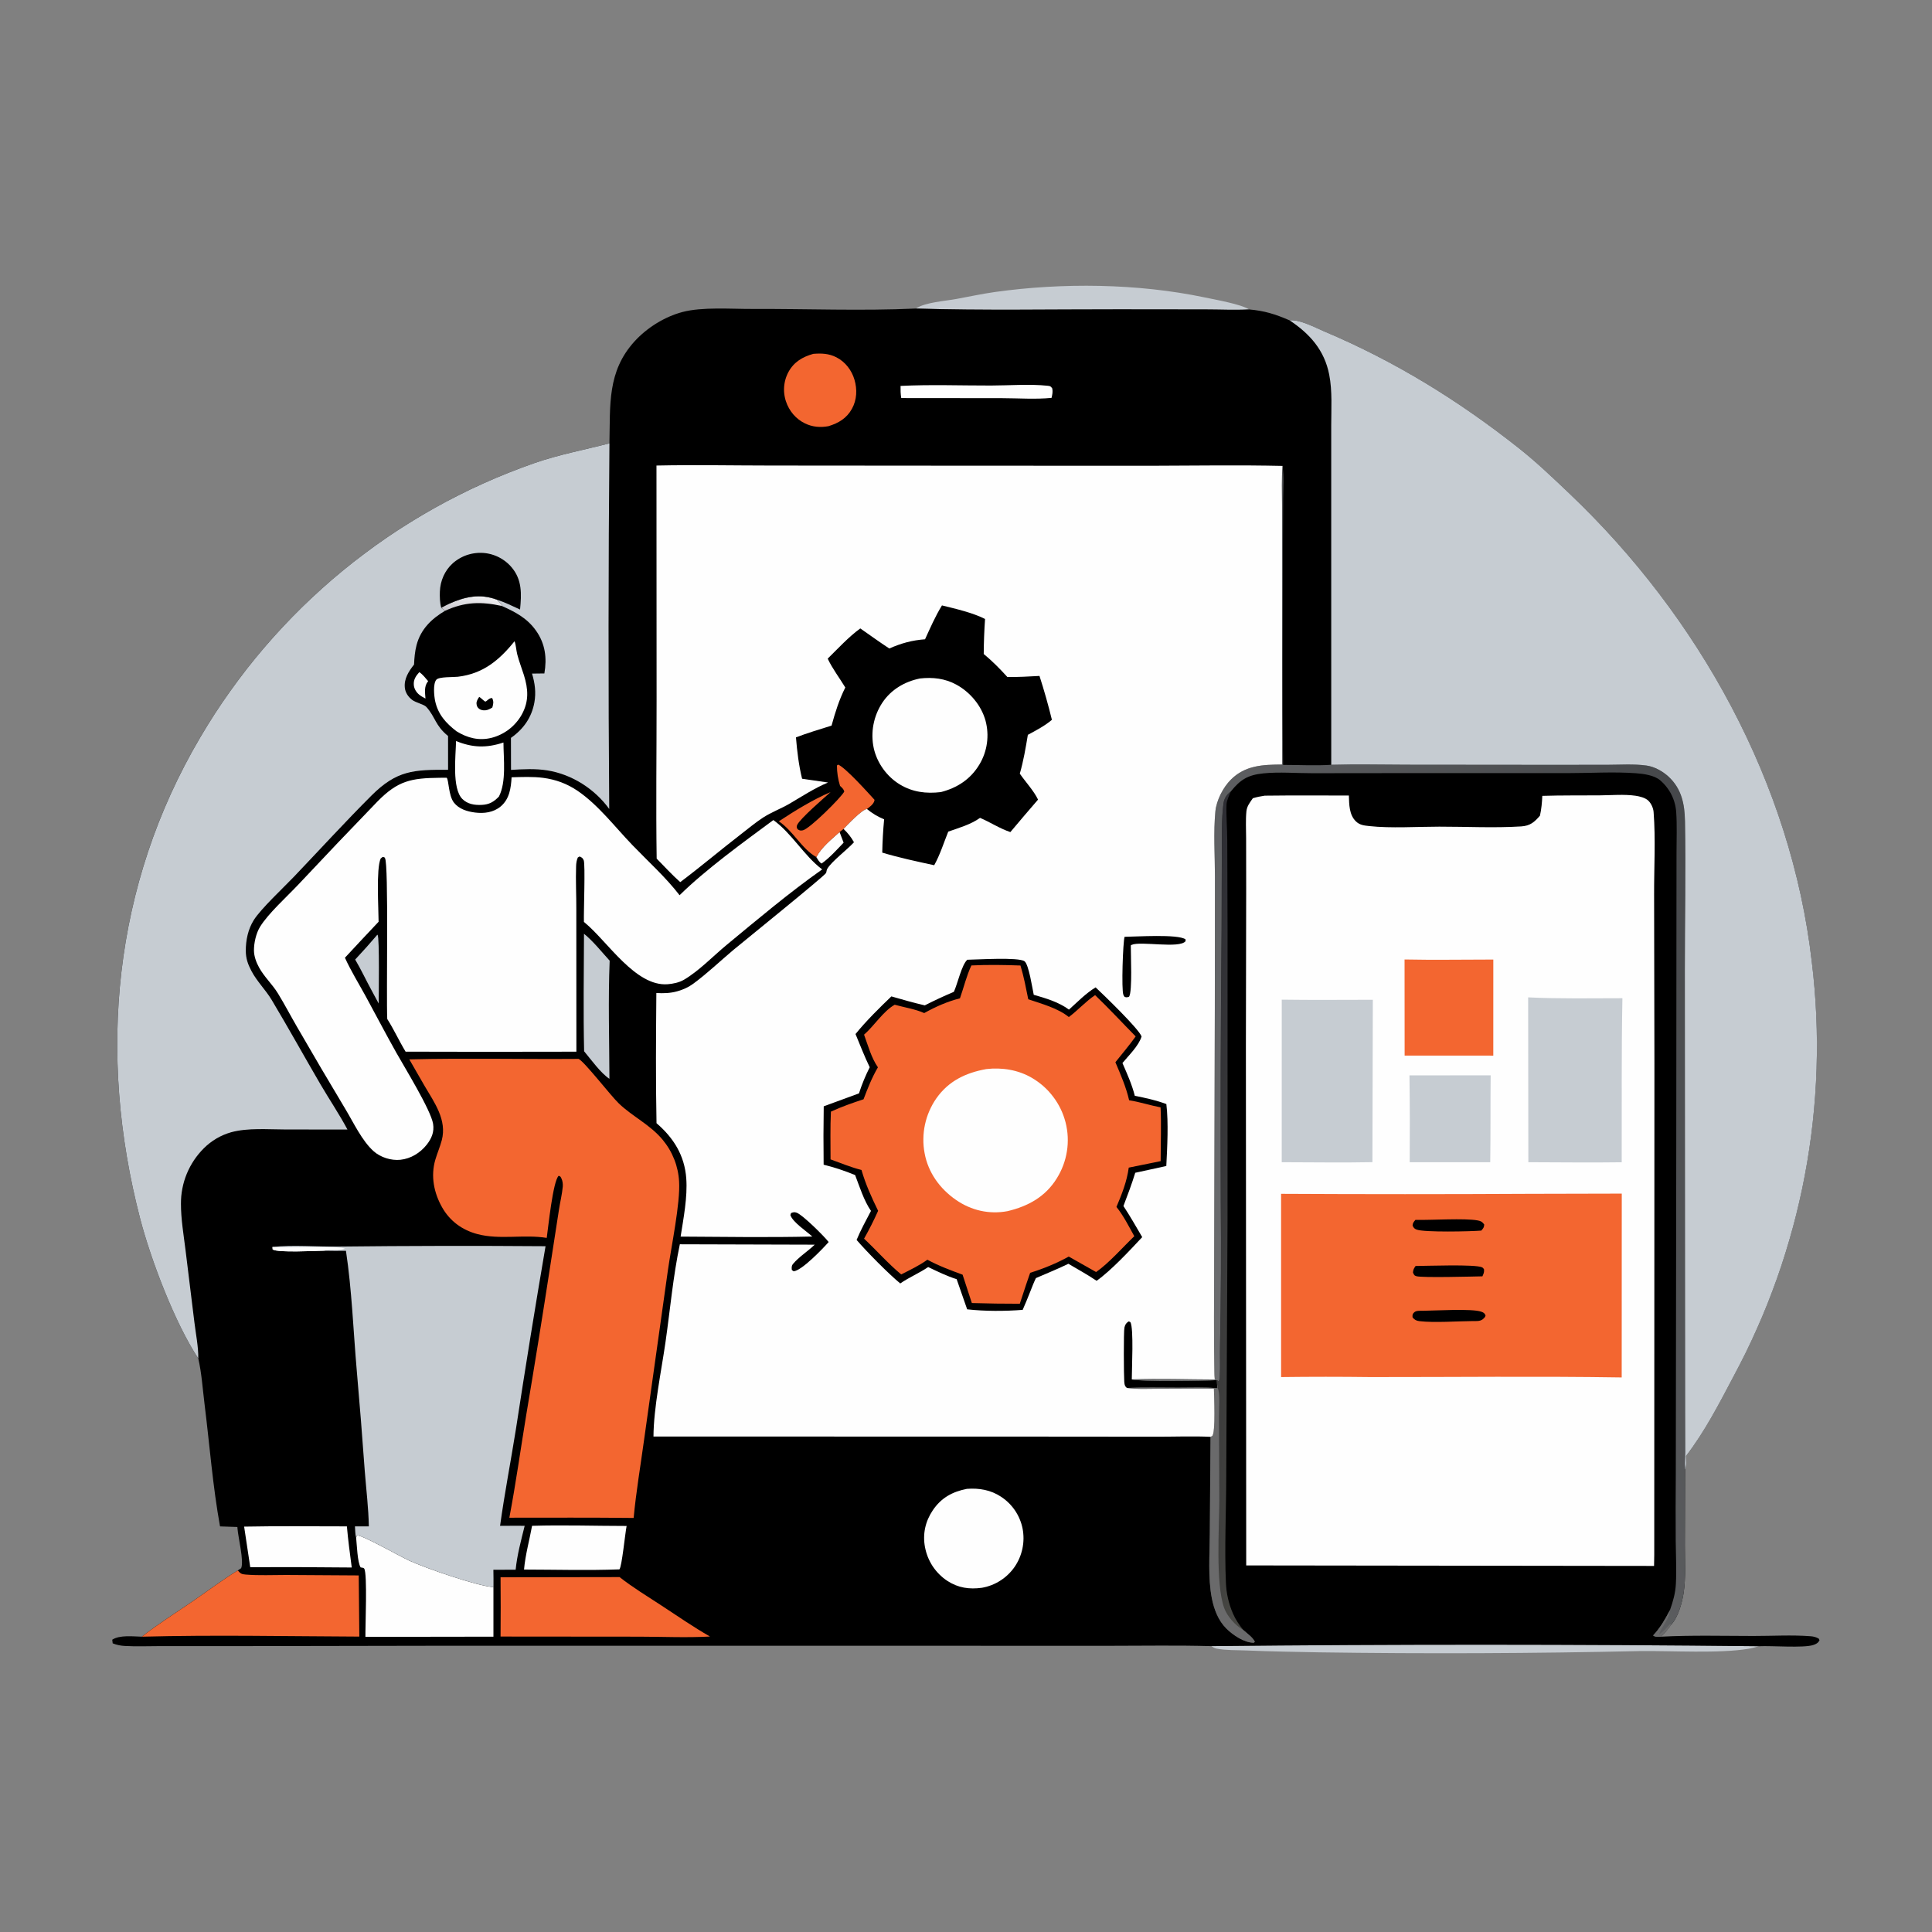<svg width="80" height="80" viewBox="0 0 80 80" fill="none" xmlns="http://www.w3.org/2000/svg">
<rect x="0" y="0" width="80" height="80" fill="#808080" stroke="none"/>
<g clip-path="url(#clip0_2049_1747)">
<path d="M50.16 68.162C57.716 68.083 65.272 68.085 72.828 68.167C72.692 68.206 72.555 68.247 72.415 68.27C71.184 68.477 69.22 68.35 67.919 68.367C63.486 68.466 59.053 68.484 54.62 68.42C53.617 68.4 52.616 68.385 51.613 68.342C51.213 68.325 50.772 68.342 50.38 68.267C50.292 68.25 50.233 68.213 50.16 68.162Z" fill="#C6CCD2"/>
<path d="M37.922 12.776C38.322 12.515 39.119 12.468 39.59 12.382C40.125 12.284 40.66 12.167 41.2 12.091C43.994 11.7 47.106 11.734 49.871 12.313C50.302 12.404 51.394 12.595 51.722 12.813C51.125 12.844 50.512 12.813 49.914 12.813L46.316 12.809C43.522 12.806 40.714 12.86 37.922 12.776Z" fill="#C6CCD2"/>
<path d="M37.919 12.776C40.711 12.86 43.519 12.806 46.313 12.809L49.911 12.813C50.51 12.813 51.123 12.844 51.719 12.813C52.353 12.866 52.814 13.011 53.396 13.264C53.814 13.216 54.469 13.571 54.852 13.732C57.764 14.962 60.397 16.588 62.874 18.546C63.618 19.134 64.298 19.785 64.985 20.438C70.341 25.53 74.172 32.432 75.021 39.829C75.043 40.013 75.064 40.196 75.082 40.38C75.101 40.564 75.118 40.748 75.134 40.933C75.149 41.117 75.162 41.301 75.174 41.486C75.186 41.671 75.196 41.855 75.204 42.04C75.212 42.225 75.219 42.41 75.223 42.595C75.228 42.779 75.231 42.964 75.232 43.149C75.233 43.334 75.232 43.519 75.23 43.704C75.227 43.889 75.223 44.074 75.217 44.259C75.211 44.444 75.203 44.629 75.193 44.813C75.184 44.998 75.172 45.182 75.159 45.367C75.146 45.551 75.131 45.736 75.114 45.92C75.097 46.104 75.079 46.288 75.059 46.472C75.038 46.656 75.016 46.84 74.993 47.023C74.969 47.206 74.943 47.389 74.916 47.572C74.889 47.755 74.86 47.938 74.829 48.12C74.798 48.303 74.765 48.485 74.731 48.666C74.697 48.848 74.661 49.029 74.623 49.211C74.585 49.392 74.545 49.572 74.504 49.752C74.463 49.933 74.42 50.113 74.375 50.292C74.33 50.472 74.284 50.651 74.235 50.829C74.187 51.008 74.137 51.186 74.086 51.363C74.034 51.541 73.981 51.718 73.926 51.895C73.871 52.071 73.814 52.247 73.755 52.423C73.697 52.598 73.637 52.773 73.575 52.947C73.513 53.122 73.45 53.295 73.385 53.468C73.319 53.642 73.253 53.814 73.184 53.986C73.116 54.158 73.045 54.329 72.974 54.499C72.902 54.67 72.829 54.839 72.754 55.008C72.678 55.178 72.602 55.346 72.523 55.513C72.445 55.681 72.365 55.848 72.284 56.014C72.202 56.18 72.119 56.345 72.035 56.509C71.95 56.674 71.864 56.837 71.776 57C71.192 58.108 70.581 59.293 69.814 60.285C69.813 60.456 69.844 60.696 69.775 60.85L69.766 64.003C69.765 64.647 69.811 65.328 69.713 65.963C69.65 66.372 69.49 66.968 69.197 67.274C69.075 67.457 68.932 67.612 68.784 67.772C70.051 67.705 71.331 67.741 72.6 67.742C73.381 67.743 74.196 67.693 74.971 67.753C75.099 67.763 75.203 67.789 75.313 67.854L75.342 67.918C75.287 68.032 75.2 68.078 75.083 68.116C74.676 68.249 73.363 68.139 72.828 68.167C65.272 68.085 57.716 68.083 50.16 68.163C48.764 68.123 47.362 68.149 45.965 68.149L38.655 68.148L17.77 68.148L9.394 68.163L6.603 68.162C6.13 68.162 5.647 68.183 5.175 68.156C4.996 68.147 4.832 68.114 4.666 68.047L4.648 67.897C4.955 67.693 5.516 67.763 5.873 67.772C6.542 67.246 7.269 66.791 7.97 66.31C8.591 65.884 9.203 65.42 9.846 65.029L9.986 64.936C10.111 64.637 9.86 63.663 9.834 63.287L9.83 63.229L9.111 63.205C8.808 61.536 8.678 59.808 8.468 58.126C8.392 57.512 8.349 56.854 8.211 56.252C7.245 54.79 6.248 52.171 5.803 50.461C4.029 43.637 4.683 36.653 8.288 30.538C8.385 30.373 8.483 30.21 8.583 30.048C8.683 29.886 8.785 29.725 8.889 29.566C8.992 29.406 9.098 29.247 9.205 29.09C9.312 28.932 9.421 28.776 9.531 28.621C9.642 28.466 9.754 28.312 9.868 28.159C9.982 28.006 10.098 27.855 10.215 27.705C10.332 27.555 10.451 27.406 10.572 27.259C10.692 27.111 10.814 26.965 10.938 26.82C11.062 26.676 11.187 26.532 11.314 26.39C11.441 26.248 11.569 26.108 11.7 25.968C11.829 25.829 11.961 25.692 12.094 25.555C12.227 25.419 12.362 25.284 12.498 25.151C12.634 25.017 12.771 24.886 12.91 24.756C13.049 24.625 13.189 24.496 13.331 24.369C13.473 24.242 13.616 24.116 13.761 23.992C13.905 23.868 14.051 23.746 14.198 23.625C14.345 23.504 14.494 23.385 14.644 23.267C14.793 23.15 14.945 23.034 15.097 22.919C15.249 22.805 15.403 22.693 15.558 22.582C15.713 22.471 15.869 22.362 16.026 22.254C16.183 22.147 16.342 22.041 16.501 21.937C16.661 21.833 16.822 21.731 16.983 21.631C17.145 21.53 17.308 21.432 17.472 21.335C17.636 21.238 17.801 21.143 17.968 21.05C18.134 20.957 18.301 20.865 18.469 20.776C18.637 20.686 18.806 20.599 18.976 20.513C19.146 20.427 19.317 20.343 19.489 20.261C19.661 20.179 19.834 20.099 20.007 20.021C20.181 19.943 20.355 19.866 20.531 19.792C20.706 19.718 20.882 19.645 21.059 19.575C21.236 19.504 21.414 19.436 21.592 19.369C21.771 19.302 21.95 19.238 22.13 19.175C23.154 18.82 24.191 18.628 25.235 18.358C25.273 16.781 25.133 15.387 26.277 14.133C26.794 13.568 27.52 13.115 28.262 12.919C29.082 12.702 30.276 12.797 31.145 12.793C33.397 12.784 35.671 12.879 37.919 12.776Z" fill="black"/>
<path d="M17.362 27.832C17.507 27.927 17.618 28.078 17.731 28.208C17.724 28.215 17.716 28.22 17.711 28.227C17.555 28.433 17.602 28.685 17.618 28.925C17.529 28.879 17.44 28.831 17.361 28.767C17.239 28.669 17.148 28.523 17.135 28.364C17.116 28.143 17.221 27.989 17.362 27.832Z" fill="#FEFEFE"/>
<path d="M18.27 25.166C18.382 25.106 18.495 25.045 18.612 24.993C19.266 24.703 19.882 24.573 20.573 24.83C20.642 24.916 20.707 24.975 20.794 25.044L20.784 25.093C19.918 24.904 19.243 24.919 18.427 25.293L18.27 25.166Z" fill="url(#paint0_linear_2049_1747)"/>
<path d="M33.801 35.49C34.02 35.077 34.421 34.761 34.764 34.451L34.932 34.893C34.653 35.184 34.35 35.523 34.022 35.756C33.917 35.701 33.865 35.587 33.801 35.49Z" fill="#FEFEFE"/>
<path d="M15.625 38.705C15.629 38.709 15.634 38.713 15.638 38.718C15.717 38.838 15.683 41.229 15.68 41.553L15.393 41.021C15.159 40.594 14.956 40.153 14.707 39.733C15.021 39.398 15.327 39.055 15.625 38.705Z" fill="#C6CCD2"/>
<path d="M37.29 15.98C38.528 15.918 39.793 15.966 41.034 15.964C41.779 15.963 42.645 15.895 43.375 15.973C43.498 15.986 43.5 15.991 43.572 16.084C43.6 16.226 43.574 16.335 43.543 16.475C42.878 16.542 42.158 16.488 41.487 16.487L37.319 16.483C37.29 16.313 37.287 16.152 37.29 15.98Z" fill="#FEFEFE"/>
<path d="M18.884 30.684C19.569 30.964 20.145 30.979 20.847 30.746C20.85 31.429 20.972 32.37 20.66 32.983C20.448 33.203 20.258 33.315 19.947 33.329C19.653 33.343 19.363 33.3 19.145 33.084C18.707 32.645 18.872 31.296 18.884 30.684Z" fill="#FEFEFE"/>
<path d="M34.394 32.798C34.134 33.03 33.127 33.9 33.012 34.154C32.974 34.238 32.99 34.254 33.022 34.334C33.111 34.389 33.133 34.403 33.243 34.382C33.517 34.328 34.823 33.033 34.96 32.776C34.928 32.663 34.867 32.623 34.785 32.542C34.701 32.277 34.654 31.976 34.656 31.698L34.705 31.66C35.017 31.791 35.934 32.814 36.211 33.117C36.21 33.128 36.211 33.139 36.208 33.151C36.175 33.299 36.012 33.414 35.898 33.499C35.688 33.526 35.109 34.139 34.93 34.325L34.766 34.452C34.423 34.762 34.022 35.077 33.803 35.49C33.199 35.151 32.843 34.404 32.25 34.009C32.906 33.575 33.671 33.105 34.394 32.798Z" fill="#F36630"/>
<path d="M24.182 38.665C24.566 38.976 24.911 39.414 25.245 39.78C25.179 41.404 25.23 43.046 25.235 44.671C24.879 44.44 24.47 43.87 24.187 43.531C24.15 41.912 24.177 40.284 24.182 38.665Z" fill="#C6CCD2"/>
<path d="M10.109 63.214C11.526 63.185 12.947 63.205 14.364 63.204C14.413 63.774 14.491 64.34 14.565 64.907C13.164 64.892 11.763 64.888 10.362 64.893L10.109 63.214Z" fill="#FEFEFE"/>
<path d="M22.032 63.181C23.331 63.141 24.646 63.186 25.947 63.187C25.883 63.504 25.752 64.864 25.649 64.984C24.337 65.033 23.012 64.994 21.699 64.992C21.752 64.384 21.922 63.781 22.032 63.181Z" fill="#FEFEFE"/>
<path d="M33.678 14.652C34.016 14.625 34.318 14.636 34.629 14.793C34.999 14.98 35.266 15.328 35.382 15.723C35.5 16.124 35.482 16.557 35.277 16.927C35.059 17.322 34.723 17.519 34.306 17.647C33.967 17.709 33.645 17.683 33.332 17.532C32.953 17.349 32.674 17.014 32.543 16.616C32.535 16.591 32.527 16.566 32.52 16.541C32.514 16.516 32.507 16.491 32.502 16.466C32.496 16.441 32.491 16.415 32.487 16.39C32.482 16.364 32.479 16.338 32.476 16.313C32.472 16.287 32.47 16.261 32.468 16.235C32.467 16.209 32.465 16.183 32.465 16.157C32.465 16.131 32.465 16.106 32.466 16.08C32.467 16.054 32.468 16.028 32.47 16.002C32.472 15.976 32.475 15.95 32.479 15.925C32.482 15.899 32.486 15.873 32.491 15.848C32.496 15.822 32.501 15.797 32.507 15.772C32.513 15.747 32.52 15.722 32.527 15.697C32.535 15.672 32.543 15.647 32.551 15.623C32.56 15.598 32.569 15.574 32.579 15.55C32.589 15.526 32.599 15.502 32.61 15.479C32.621 15.455 32.633 15.432 32.645 15.409C32.871 14.989 33.232 14.776 33.678 14.652Z" fill="#F36630"/>
<path d="M21.306 26.552C21.37 26.726 21.373 26.923 21.42 27.103C21.494 27.391 21.605 27.671 21.694 27.955C21.873 28.529 21.909 29.036 21.608 29.584C21.591 29.614 21.574 29.643 21.556 29.672C21.538 29.7 21.52 29.729 21.5 29.756C21.481 29.784 21.461 29.811 21.44 29.838C21.42 29.864 21.398 29.89 21.376 29.916C21.354 29.942 21.332 29.967 21.308 29.991C21.285 30.016 21.261 30.04 21.237 30.063C21.212 30.086 21.187 30.109 21.162 30.131C21.136 30.153 21.11 30.174 21.083 30.195C21.056 30.215 21.029 30.235 21.002 30.255C20.974 30.274 20.946 30.293 20.917 30.31C20.888 30.328 20.859 30.345 20.83 30.362C20.8 30.378 20.77 30.394 20.74 30.409C20.71 30.424 20.679 30.438 20.648 30.451C20.617 30.465 20.586 30.477 20.554 30.489C20.523 30.501 20.491 30.512 20.459 30.522C20.426 30.532 20.394 30.541 20.361 30.55C19.833 30.684 19.357 30.559 18.905 30.282C18.467 29.946 18.138 29.585 18.018 29.026C17.975 28.821 17.924 28.32 18.066 28.147C18.173 28.016 18.773 28.045 18.957 28.023C19.999 27.9 20.672 27.34 21.306 26.552Z" fill="#FEFEFE"/>
<path d="M19.844 28.857C19.907 28.888 20.054 29.043 20.095 29.05C20.145 29.058 20.251 28.889 20.38 28.906C20.451 29.054 20.429 29.146 20.386 29.296C20.325 29.336 20.261 29.37 20.192 29.393C20.088 29.428 19.95 29.421 19.855 29.36C19.772 29.306 19.741 29.241 19.732 29.145C19.721 29.039 19.787 28.938 19.844 28.857Z" fill="black"/>
<path d="M50.395 57.147L50.456 57.198C50.502 57.135 50.505 57.092 50.51 57.017C50.534 56.58 50.509 56.134 50.52 55.696C50.559 53.715 50.569 51.735 50.55 49.754C50.536 46.007 50.548 42.26 50.585 38.513L50.594 35.358C50.597 34.677 50.575 33.956 50.66 33.28C50.687 33.065 50.794 32.899 50.966 32.772C50.903 32.931 50.794 33.137 50.788 33.308C50.771 33.802 50.815 34.311 50.818 34.806L50.831 38.648L50.829 50.571L50.776 61.14C50.773 62.597 50.7 64.084 50.762 65.537C50.767 65.647 50.776 65.756 50.79 65.865C50.805 65.974 50.824 66.082 50.849 66.189C50.873 66.296 50.903 66.401 50.937 66.506C50.971 66.61 51.01 66.713 51.054 66.813C51.167 67.073 51.306 67.272 51.48 67.493C51.635 67.633 51.868 67.791 51.961 67.978L51.92 68.022C51.522 68.024 51.057 67.709 50.78 67.434C50.444 67.1 50.268 66.634 50.179 66.177C50.014 65.328 50.091 64.383 50.095 63.522L50.125 59.496C50.147 59.486 50.171 59.479 50.191 59.464C50.346 59.354 50.269 57.746 50.267 57.502C49.483 57.493 48.699 57.504 47.915 57.505C47.507 57.505 47.072 57.533 46.668 57.473C47.371 57.443 48.079 57.46 48.783 57.461C49.325 57.461 49.885 57.436 50.424 57.486C50.396 57.372 50.397 57.263 50.395 57.147Z" fill="url(#paint1_linear_2049_1747)"/>
<path d="M46.668 57.473C47.371 57.443 48.079 57.46 48.783 57.461C49.325 57.461 49.885 57.436 50.424 57.486C50.529 57.66 50.474 58.419 50.476 58.672L50.49 62.118C50.486 63.248 50.329 65.554 50.685 66.569C50.809 66.924 51.154 67.311 51.48 67.493C51.635 67.633 51.868 67.791 51.961 67.978L51.92 68.022C51.522 68.024 51.057 67.709 50.78 67.434C50.444 67.1 50.268 66.634 50.179 66.177C50.014 65.329 50.091 64.383 50.095 63.522L50.125 59.496C50.147 59.486 50.171 59.479 50.191 59.464C50.346 59.354 50.269 57.746 50.267 57.502C49.483 57.494 48.699 57.504 47.915 57.505C47.507 57.505 47.072 57.533 46.668 57.473Z" fill="#6A6A6B"/>
<path d="M40.038 61.65C40.545 61.612 41.027 61.694 41.458 61.981C41.486 62 41.514 62.02 41.542 62.04C41.569 62.06 41.596 62.081 41.623 62.102C41.649 62.123 41.675 62.145 41.7 62.168C41.725 62.191 41.75 62.214 41.774 62.238C41.798 62.262 41.822 62.287 41.845 62.312C41.868 62.337 41.89 62.362 41.912 62.389C41.933 62.415 41.954 62.442 41.975 62.469C41.995 62.496 42.015 62.524 42.034 62.552C42.053 62.58 42.071 62.609 42.088 62.638C42.106 62.667 42.123 62.697 42.139 62.727C42.155 62.757 42.17 62.787 42.185 62.818C42.199 62.849 42.213 62.88 42.226 62.911C42.239 62.943 42.251 62.974 42.263 63.007C42.274 63.038 42.285 63.071 42.295 63.103C42.304 63.136 42.313 63.169 42.322 63.202C42.33 63.235 42.337 63.268 42.344 63.301C42.35 63.335 42.356 63.369 42.361 63.403C42.365 63.437 42.369 63.471 42.372 63.505C42.375 63.54 42.378 63.574 42.379 63.608C42.38 63.643 42.381 63.677 42.381 63.711C42.38 63.746 42.379 63.78 42.377 63.814C42.375 63.849 42.373 63.883 42.369 63.917C42.365 63.951 42.361 63.985 42.355 64.019C42.35 64.053 42.344 64.087 42.337 64.121C42.33 64.154 42.322 64.188 42.313 64.221C42.305 64.254 42.295 64.287 42.285 64.32C42.275 64.353 42.264 64.385 42.252 64.418C42.24 64.45 42.227 64.482 42.214 64.513C42.201 64.545 42.187 64.576 42.172 64.607C42.157 64.638 42.141 64.669 42.124 64.699C42.108 64.729 42.091 64.759 42.073 64.788C42.055 64.818 42.036 64.847 42.017 64.875C41.997 64.903 41.977 64.931 41.956 64.959C41.935 64.986 41.913 65.013 41.891 65.04C41.869 65.066 41.846 65.092 41.822 65.117C41.798 65.142 41.774 65.167 41.749 65.191C41.724 65.215 41.699 65.239 41.673 65.261C41.647 65.284 41.62 65.306 41.593 65.328C41.566 65.349 41.538 65.37 41.51 65.39C41.482 65.41 41.453 65.43 41.424 65.448C41.395 65.467 41.365 65.485 41.336 65.502C41.306 65.519 41.275 65.536 41.244 65.552C41.213 65.567 41.182 65.582 41.151 65.596C41.119 65.61 41.087 65.624 41.055 65.636C41.023 65.649 40.99 65.66 40.957 65.671C40.924 65.682 40.891 65.692 40.858 65.702C40.825 65.711 40.791 65.719 40.757 65.727C40.724 65.734 40.69 65.741 40.656 65.747C40.137 65.817 39.676 65.753 39.228 65.461C39.198 65.441 39.169 65.421 39.14 65.4C39.111 65.378 39.082 65.356 39.054 65.334C39.027 65.311 38.999 65.287 38.973 65.263C38.946 65.239 38.92 65.215 38.894 65.189C38.869 65.164 38.844 65.138 38.82 65.111C38.796 65.084 38.772 65.057 38.749 65.029C38.727 65.001 38.705 64.973 38.683 64.944C38.662 64.915 38.641 64.886 38.621 64.856C38.602 64.826 38.583 64.795 38.564 64.764C38.546 64.733 38.529 64.702 38.512 64.67C38.495 64.638 38.479 64.606 38.464 64.573C38.449 64.541 38.435 64.508 38.421 64.474C38.408 64.441 38.395 64.407 38.384 64.373C38.372 64.339 38.361 64.305 38.351 64.27C38.341 64.236 38.332 64.201 38.324 64.166C38.315 64.131 38.308 64.096 38.301 64.06C38.2 63.516 38.316 62.995 38.626 62.536C38.977 62.018 39.437 61.768 40.038 61.65Z" fill="#FEFEFE"/>
<path d="M14.746 63.662L14.784 63.574C15.07 63.593 16.543 64.438 16.942 64.62C17.656 64.945 19.743 65.669 20.432 65.719L20.432 67.771L15.131 67.779C15.124 67.337 15.217 65.173 15.083 64.956C15.056 64.912 14.981 64.913 14.934 64.903C14.799 64.702 14.776 63.941 14.746 63.662Z" fill="#FEFEFE"/>
<path d="M20.727 65.312L25.655 65.304C26.202 65.734 26.813 66.104 27.395 66.485C28.058 66.919 28.71 67.371 29.398 67.765C28.436 67.819 27.446 67.772 26.48 67.771L20.727 67.766C20.734 66.948 20.735 66.13 20.727 65.312Z" fill="#F36630"/>
<path d="M38.096 28.094C38.621 28.035 39.133 28.092 39.602 28.35C40.172 28.662 40.635 29.213 40.809 29.843C40.819 29.881 40.828 29.919 40.836 29.957C40.845 29.995 40.852 30.033 40.858 30.072C40.864 30.11 40.87 30.149 40.874 30.188C40.879 30.226 40.882 30.265 40.884 30.304C40.887 30.343 40.888 30.382 40.889 30.421C40.889 30.46 40.889 30.499 40.887 30.538C40.886 30.577 40.883 30.616 40.88 30.654C40.877 30.693 40.872 30.732 40.867 30.77C40.862 30.809 40.855 30.848 40.848 30.886C40.841 30.924 40.833 30.962 40.824 31C40.814 31.038 40.804 31.076 40.793 31.113C40.782 31.151 40.77 31.188 40.758 31.224C40.745 31.261 40.731 31.298 40.716 31.334C40.702 31.37 40.686 31.406 40.669 31.441C40.653 31.476 40.636 31.511 40.617 31.546C40.599 31.58 40.58 31.614 40.56 31.648C40.193 32.263 39.642 32.623 38.958 32.799C38.353 32.871 37.788 32.802 37.261 32.483C36.724 32.158 36.316 31.594 36.18 30.98C36.171 30.94 36.164 30.9 36.157 30.86C36.151 30.819 36.145 30.779 36.14 30.738C36.136 30.697 36.132 30.656 36.13 30.616C36.127 30.575 36.126 30.534 36.125 30.493C36.125 30.452 36.125 30.411 36.127 30.37C36.128 30.329 36.131 30.288 36.134 30.247C36.138 30.206 36.142 30.166 36.148 30.125C36.154 30.084 36.16 30.044 36.168 30.004C36.175 29.963 36.184 29.923 36.194 29.884C36.203 29.844 36.214 29.804 36.225 29.765C36.237 29.726 36.249 29.686 36.263 29.648C36.276 29.609 36.291 29.571 36.306 29.533C36.322 29.495 36.338 29.457 36.355 29.42C36.372 29.383 36.39 29.346 36.41 29.31C36.429 29.274 36.449 29.238 36.469 29.203C36.49 29.167 36.512 29.133 36.535 29.098C36.895 28.554 37.464 28.22 38.096 28.094Z" fill="#FEFEFE"/>
<path d="M9.848 65.029C9.96 65.163 10.001 65.184 10.173 65.199C10.722 65.244 11.293 65.215 11.844 65.216L14.854 65.235L14.879 67.768C11.882 67.756 8.871 67.693 5.875 67.772C6.544 67.246 7.271 66.791 7.972 66.31C8.593 65.884 9.205 65.42 9.848 65.029Z" fill="#F36630"/>
<path d="M53.106 19.292C53.175 19.722 53.137 20.2 53.133 20.636L53.122 22.847C53.121 25.788 53.092 28.733 53.13 31.673C53.788 31.673 54.468 31.71 55.124 31.669C56.162 31.639 57.206 31.663 58.246 31.666L63.651 31.671L66.523 31.67C67.06 31.669 67.65 31.625 68.182 31.701C68.511 31.747 68.853 31.94 69.094 32.164C69.635 32.667 69.757 33.297 69.77 34.004C69.808 36.058 69.763 38.12 69.765 40.176L69.772 53.117L69.777 58.53L69.78 60.118C69.78 60.359 69.757 60.612 69.778 60.85L69.768 64.003C69.768 64.647 69.813 65.328 69.716 65.963C69.653 66.372 69.492 66.968 69.2 67.274C69.077 67.456 68.935 67.611 68.786 67.772C68.68 67.774 68.531 67.794 68.453 67.72C68.755 67.398 68.945 67.055 69.15 66.67C69.279 66.304 69.374 65.971 69.395 65.581C69.425 64.996 69.393 64.397 69.388 63.81C69.382 62.89 69.383 61.97 69.391 61.05L69.41 47.85L69.418 38.259L69.421 35.309C69.421 34.752 69.446 34.181 69.408 33.626C69.406 33.594 69.403 33.563 69.399 33.532C69.395 33.5 69.391 33.469 69.385 33.438C69.38 33.407 69.374 33.376 69.367 33.345C69.36 33.314 69.353 33.283 69.344 33.253C69.336 33.222 69.327 33.192 69.317 33.162C69.307 33.132 69.296 33.102 69.285 33.073C69.273 33.044 69.261 33.014 69.248 32.985C69.236 32.956 69.222 32.928 69.208 32.9C69.194 32.872 69.178 32.844 69.163 32.816C69.147 32.789 69.131 32.762 69.114 32.735C69.097 32.709 69.079 32.682 69.061 32.657C69.043 32.631 69.024 32.605 69.004 32.581C68.985 32.556 68.965 32.532 68.944 32.508C68.923 32.484 68.902 32.461 68.88 32.438C68.858 32.415 68.835 32.393 68.812 32.371C68.79 32.349 68.766 32.328 68.742 32.308C68.495 32.101 68.059 32.041 67.745 32.018C66.816 31.951 65.855 32.014 64.922 32.013L58.911 32.012L54.342 32.017C53.676 32.019 52.972 31.956 52.312 32.024C51.679 32.089 51.362 32.277 50.966 32.772C50.794 32.899 50.687 33.065 50.66 33.28C50.574 33.956 50.596 34.677 50.593 35.358L50.584 38.513C50.547 42.26 50.535 46.007 50.55 49.754C50.569 51.735 50.559 53.715 50.52 55.696C50.509 56.135 50.533 56.58 50.509 57.017C50.505 57.092 50.501 57.136 50.456 57.198L50.395 57.147C49.862 57.178 47.233 57.216 46.867 57.118C48.006 57.073 49.161 57.12 50.302 57.121C50.291 57.02 50.289 56.919 50.287 56.818C50.254 55.297 50.277 53.771 50.276 52.25L50.303 41.765L50.308 36.304C50.308 35.418 50.242 34.473 50.327 33.594C50.372 33.137 50.649 32.603 50.965 32.286C51.563 31.685 52.3 31.663 53.09 31.657L53.086 23.605L53.086 20.9C53.087 20.368 53.065 19.822 53.106 19.292Z" fill="url(#paint2_linear_2049_1747)"/>
<path d="M68.787 67.772C68.68 67.775 68.532 67.794 68.453 67.72C68.755 67.398 68.946 67.055 69.151 66.67C69.119 67.071 68.811 67.327 68.691 67.693C68.864 67.56 69.002 67.419 69.147 67.258L69.2 67.275C69.078 67.457 68.935 67.612 68.787 67.772Z" fill="#6A6A6B"/>
<path d="M11.281 51.636C12.099 51.536 13.147 51.632 14.004 51.618C16.866 51.586 19.728 51.581 22.59 51.603C22.159 54.125 21.75 56.65 21.363 59.179C21.15 60.514 20.891 61.844 20.707 63.182C21.047 63.181 21.386 63.176 21.726 63.18C21.578 63.778 21.413 64.384 21.352 64.998L20.43 65.001C20.432 65.24 20.439 65.48 20.434 65.719C19.745 65.669 17.658 64.945 16.944 64.62C16.545 64.438 15.072 63.593 14.786 63.574L14.748 63.662C14.702 63.536 14.711 63.341 14.698 63.204H15.273C15.259 62.445 15.164 61.68 15.105 60.923C15.005 59.532 14.895 58.142 14.773 56.753C14.629 55.105 14.572 53.43 14.325 51.792C14.023 51.797 13.72 51.796 13.418 51.789C13.077 51.793 11.495 51.88 11.29 51.737L11.281 51.636Z" fill="#C6CCD2"/>
<path d="M13.418 51.789C13.077 51.793 11.495 51.88 11.29 51.737L11.281 51.636C11.785 51.674 14.009 51.564 14.284 51.704C14.017 51.809 13.697 51.721 13.418 51.789Z" fill="#FEFEFE"/>
<path d="M23.915 43.847L23.959 43.847C24.2 43.959 25.293 45.376 25.627 45.694C26.206 46.245 26.918 46.568 27.441 47.197C27.491 47.258 27.539 47.321 27.584 47.385C27.63 47.45 27.673 47.516 27.713 47.584C27.753 47.651 27.79 47.721 27.825 47.792C27.859 47.863 27.891 47.935 27.92 48.008C27.949 48.081 27.975 48.156 27.998 48.231C28.02 48.307 28.04 48.383 28.057 48.46C28.074 48.537 28.087 48.615 28.098 48.693C28.109 48.771 28.116 48.85 28.12 48.928C28.175 49.814 27.792 51.638 27.657 52.596L26.672 59.606C26.524 60.687 26.339 61.77 26.238 62.855C24.523 62.835 22.806 62.845 21.091 62.845C21.359 61.433 21.557 60.008 21.79 58.59C22.138 56.526 22.471 54.46 22.789 52.392L23.147 50.079C23.195 49.768 23.275 49.448 23.303 49.136C23.313 49.027 23.294 48.889 23.245 48.791C23.211 48.724 23.207 48.711 23.134 48.687C22.895 48.9 22.698 50.853 22.639 51.259C21.697 51.104 20.699 51.346 19.772 51.102C19.145 50.937 18.634 50.568 18.311 50.001C17.968 49.4 17.828 48.702 18.024 48.028C18.104 47.754 18.22 47.49 18.293 47.215C18.515 46.372 17.985 45.653 17.582 44.967C17.369 44.602 17.158 44.235 16.949 43.867C19.267 43.809 21.596 43.865 23.915 43.847Z" fill="#F36630"/>
<path d="M21.184 32.186C21.615 32.174 22.063 32.153 22.492 32.209C23.015 32.278 23.482 32.451 23.918 32.747C24.775 33.33 25.47 34.251 26.188 34.995C26.838 35.67 27.569 36.328 28.14 37.069C29.222 36.003 30.793 34.865 32.023 33.957C32.791 34.509 33.282 35.422 34.044 36.001C32.668 36.972 31.377 38.061 30.08 39.134C29.522 39.596 28.938 40.209 28.315 40.573C28.123 40.685 27.865 40.738 27.645 40.755C26.311 40.855 25.156 38.98 24.216 38.206C24.204 38.195 24.191 38.185 24.179 38.175C24.165 37.771 24.242 35.791 24.17 35.621C24.129 35.524 24.09 35.506 24.002 35.464L23.926 35.507C23.875 35.626 23.859 35.741 23.855 35.87C23.834 36.464 23.867 37.068 23.864 37.663L23.867 43.548L20.059 43.553L16.795 43.547C16.526 43.105 16.314 42.632 16.035 42.194C15.991 41.269 16.099 35.786 15.942 35.534C15.908 35.479 15.911 35.497 15.839 35.487L15.762 35.551C15.572 35.982 15.675 37.596 15.677 38.168C15.21 38.662 14.745 39.159 14.283 39.658C14.529 40.2 14.85 40.718 15.136 41.241C15.564 42.025 15.975 42.816 16.413 43.594C16.755 44.202 17.846 45.973 17.934 46.54C17.986 46.872 17.872 47.142 17.668 47.401C17.4 47.738 17.012 47.979 16.579 48.024C16.199 48.063 15.761 47.927 15.475 47.673C14.99 47.242 14.638 46.482 14.301 45.923C13.624 44.795 12.957 43.661 12.3 42.522C12.033 42.062 11.787 41.589 11.509 41.135C11.278 40.757 10.943 40.454 10.73 40.066C10.614 39.856 10.518 39.603 10.516 39.36C10.513 39.045 10.604 38.643 10.77 38.374C11.104 37.83 11.881 37.128 12.346 36.636C13.43 35.48 14.523 34.332 15.626 33.192C16.476 32.324 17.025 32.219 18.208 32.206C18.303 32.205 18.399 32.204 18.495 32.205C18.587 32.294 18.567 32.94 18.796 33.234C19.005 33.501 19.346 33.604 19.67 33.645C20.042 33.692 20.433 33.644 20.73 33.395C21.098 33.086 21.157 32.636 21.184 32.186Z" fill="#FEFEFE"/>
<path d="M8.211 56.252C7.245 54.79 6.248 52.171 5.803 50.461C4.029 43.637 4.684 36.653 8.289 30.538C8.385 30.373 8.484 30.21 8.584 30.048C8.684 29.886 8.786 29.725 8.889 29.566C8.993 29.406 9.098 29.247 9.205 29.09C9.312 28.932 9.421 28.776 9.532 28.621C9.642 28.466 9.755 28.312 9.869 28.159C9.983 28.006 10.098 27.855 10.215 27.705C10.333 27.555 10.452 27.406 10.572 27.259C10.693 27.111 10.815 26.965 10.939 26.82C11.062 26.676 11.188 26.532 11.315 26.39C11.442 26.248 11.57 26.108 11.7 25.969C11.83 25.829 11.962 25.692 12.095 25.555C12.228 25.419 12.362 25.284 12.498 25.151C12.634 25.018 12.772 24.886 12.911 24.756C13.05 24.625 13.19 24.496 13.332 24.369C13.473 24.242 13.617 24.116 13.761 23.992C13.906 23.868 14.051 23.746 14.199 23.625C14.346 23.504 14.494 23.385 14.644 23.267C14.794 23.15 14.945 23.034 15.098 22.92C15.25 22.805 15.403 22.693 15.558 22.582C15.713 22.471 15.869 22.362 16.027 22.254C16.184 22.147 16.342 22.041 16.502 21.937C16.662 21.833 16.822 21.731 16.984 21.631C17.146 21.53 17.309 21.432 17.473 21.335C17.637 21.238 17.802 21.143 17.968 21.05C18.134 20.957 18.301 20.865 18.469 20.776C18.637 20.686 18.806 20.599 18.977 20.513C19.147 20.427 19.318 20.343 19.489 20.261C19.661 20.179 19.834 20.099 20.008 20.021C20.181 19.943 20.356 19.866 20.531 19.792C20.707 19.718 20.883 19.645 21.06 19.575C21.237 19.504 21.414 19.436 21.593 19.369C21.771 19.302 21.95 19.238 22.13 19.175C23.154 18.82 24.191 18.628 25.236 18.358C25.19 23.405 25.187 28.451 25.227 33.498C24.623 32.666 23.684 32.065 22.667 31.901C22.166 31.821 21.663 31.849 21.16 31.88L21.157 30.554C21.675 30.192 22.016 29.709 22.128 29.084C22.201 28.671 22.15 28.29 22.03 27.892L22.541 27.886C22.652 27.251 22.58 26.659 22.198 26.118C21.833 25.6 21.347 25.345 20.783 25.093L20.793 25.044C20.706 24.976 20.641 24.916 20.572 24.83C19.881 24.573 19.265 24.703 18.611 24.994C18.494 25.045 18.381 25.106 18.268 25.167L18.426 25.293C17.865 25.625 17.421 26.057 17.249 26.71C17.18 26.973 17.156 27.247 17.145 27.518C16.927 27.794 16.724 28.104 16.763 28.476C16.784 28.682 16.904 28.855 17.065 28.98C17.212 29.095 17.554 29.163 17.654 29.273C18.031 29.689 18.014 30.04 18.553 30.476L18.554 31.875C17.142 31.872 16.437 31.888 15.381 32.943C14.288 34.035 13.242 35.182 12.175 36.3C11.758 36.737 10.8 37.632 10.508 38.099C10.271 38.477 10.176 38.934 10.178 39.375C10.18 39.69 10.263 39.92 10.406 40.196C10.635 40.637 11 40.986 11.255 41.413C11.941 42.56 12.588 43.731 13.262 44.886C13.63 45.515 14.045 46.13 14.388 46.772L11.811 46.769C11.092 46.769 10.267 46.694 9.571 46.884C9.518 46.899 9.465 46.916 9.413 46.934C9.361 46.952 9.309 46.972 9.259 46.994C9.208 47.016 9.158 47.039 9.108 47.064C9.059 47.089 9.01 47.115 8.963 47.143C8.915 47.171 8.868 47.201 8.823 47.232C8.777 47.263 8.732 47.295 8.688 47.329C8.645 47.363 8.602 47.398 8.561 47.434C8.519 47.471 8.479 47.509 8.44 47.548C8.402 47.585 8.366 47.624 8.33 47.663C8.294 47.702 8.259 47.742 8.225 47.784C8.191 47.825 8.159 47.867 8.127 47.909C8.095 47.952 8.065 47.995 8.035 48.039C8.005 48.084 7.977 48.129 7.95 48.174C7.922 48.22 7.896 48.266 7.871 48.313C7.846 48.36 7.822 48.407 7.799 48.456C7.777 48.504 7.755 48.552 7.735 48.601C7.715 48.651 7.696 48.7 7.678 48.75C7.66 48.8 7.643 48.851 7.628 48.902C7.613 48.953 7.599 49.004 7.586 49.056C7.573 49.107 7.562 49.159 7.552 49.212C7.542 49.264 7.533 49.316 7.525 49.369C7.518 49.421 7.511 49.474 7.506 49.527C7.502 49.58 7.498 49.633 7.496 49.686C7.493 49.739 7.492 49.792 7.493 49.846C7.491 50.474 7.603 51.121 7.68 51.745L8.051 54.763C8.11 55.246 8.217 55.767 8.211 56.252Z" fill="#C6CCD2"/>
<path d="M18.271 25.167C18.212 24.96 18.206 24.71 18.214 24.495C18.231 24.054 18.413 23.627 18.743 23.329C18.764 23.31 18.786 23.291 18.808 23.273C18.831 23.255 18.854 23.238 18.877 23.221C18.9 23.204 18.924 23.188 18.948 23.172C18.972 23.156 18.996 23.141 19.021 23.127C19.046 23.112 19.071 23.098 19.097 23.085C19.122 23.072 19.148 23.059 19.174 23.047C19.2 23.035 19.227 23.024 19.253 23.013C19.28 23.003 19.307 22.993 19.334 22.983C19.361 22.974 19.389 22.966 19.417 22.958C19.444 22.95 19.472 22.943 19.5 22.936C19.528 22.93 19.556 22.924 19.584 22.919C19.613 22.914 19.641 22.909 19.67 22.906C19.698 22.902 19.727 22.899 19.756 22.897C19.784 22.895 19.813 22.893 19.842 22.892C19.87 22.892 19.899 22.891 19.928 22.892C19.956 22.893 19.985 22.894 20.014 22.896C20.042 22.898 20.07 22.901 20.097 22.904C20.125 22.908 20.153 22.912 20.18 22.916C20.208 22.921 20.235 22.927 20.262 22.933C20.29 22.939 20.317 22.946 20.344 22.953C20.371 22.961 20.398 22.969 20.424 22.978C20.451 22.986 20.477 22.996 20.503 23.006C20.529 23.016 20.555 23.027 20.58 23.038C20.606 23.049 20.631 23.061 20.656 23.074C20.681 23.087 20.706 23.1 20.73 23.114C20.754 23.128 20.778 23.142 20.802 23.157C20.825 23.172 20.849 23.188 20.871 23.204C20.894 23.22 20.916 23.237 20.939 23.254C20.96 23.271 20.982 23.289 21.003 23.307C21.024 23.326 21.045 23.345 21.065 23.364C21.085 23.383 21.105 23.403 21.124 23.423C21.143 23.444 21.162 23.465 21.18 23.486C21.626 24.006 21.596 24.605 21.534 25.239C21.218 25.093 20.905 24.94 20.574 24.83C19.884 24.573 19.267 24.703 18.613 24.993C18.496 25.045 18.383 25.106 18.271 25.167Z" fill="black"/>
<path d="M53.398 13.264C53.817 13.216 54.472 13.571 54.855 13.732C57.767 14.962 60.4 16.588 62.877 18.546C63.621 19.134 64.301 19.785 64.988 20.438C70.344 25.53 74.175 32.432 75.023 39.829C75.046 40.013 75.066 40.196 75.085 40.38C75.104 40.564 75.121 40.748 75.136 40.933C75.152 41.117 75.165 41.301 75.177 41.486C75.189 41.671 75.199 41.855 75.207 42.04C75.215 42.225 75.221 42.41 75.226 42.595C75.231 42.779 75.234 42.964 75.235 43.149C75.236 43.334 75.235 43.519 75.232 43.704C75.23 43.889 75.226 44.074 75.22 44.259C75.213 44.444 75.206 44.629 75.196 44.813C75.186 44.998 75.175 45.182 75.162 45.367C75.149 45.551 75.134 45.736 75.117 45.92C75.1 46.104 75.082 46.288 75.062 46.472C75.041 46.656 75.019 46.84 74.996 47.023C74.972 47.206 74.946 47.389 74.919 47.572C74.891 47.755 74.862 47.938 74.832 48.12C74.801 48.303 74.768 48.485 74.734 48.666C74.7 48.848 74.663 49.029 74.626 49.211C74.588 49.392 74.548 49.572 74.507 49.752C74.466 49.933 74.422 50.113 74.378 50.292C74.333 50.472 74.287 50.651 74.238 50.829C74.19 51.008 74.14 51.186 74.088 51.363C74.037 51.541 73.983 51.718 73.928 51.895C73.873 52.071 73.817 52.247 73.758 52.423C73.7 52.598 73.64 52.773 73.578 52.947C73.516 53.122 73.453 53.295 73.387 53.468C73.322 53.642 73.255 53.814 73.187 53.986C73.118 54.158 73.048 54.329 72.977 54.499C72.905 54.67 72.831 54.839 72.756 55.008C72.681 55.178 72.605 55.346 72.526 55.513C72.448 55.681 72.368 55.848 72.287 56.014C72.205 56.18 72.122 56.345 72.037 56.509C71.953 56.674 71.867 56.837 71.779 57C71.195 58.108 70.584 59.293 69.817 60.285C69.816 60.456 69.847 60.696 69.778 60.85C69.757 60.612 69.78 60.359 69.781 60.118L69.777 58.53L69.772 53.117L69.765 40.176C69.764 38.121 69.809 36.059 69.771 34.004C69.757 33.297 69.635 32.667 69.095 32.164C68.854 31.94 68.512 31.747 68.182 31.701C67.651 31.626 67.06 31.669 66.523 31.67L63.651 31.671L58.246 31.666C57.206 31.663 56.163 31.639 55.124 31.669L55.123 20.566V17.624C55.123 16.932 55.173 16.195 55.04 15.514C54.842 14.499 54.238 13.823 53.398 13.264Z" fill="#C6CCD2"/>
<path d="M63.864 32.955C64.654 32.93 65.449 32.94 66.241 32.934C66.722 32.93 67.249 32.882 67.724 32.95C67.892 32.975 68.123 33.03 68.251 33.151C68.372 33.265 68.459 33.46 68.472 33.623C68.559 34.746 68.489 35.916 68.493 37.045L68.506 44.054L68.499 64.385L68.491 64.842L51.603 64.821L51.59 43.277L51.602 36.79L51.599 34.706C51.599 34.342 51.575 33.958 51.611 33.596C51.633 33.377 51.757 33.228 51.878 33.053C52.041 33.003 52.2 32.973 52.367 32.947C53.529 32.932 54.692 32.941 55.854 32.941C55.867 33.312 55.862 33.74 56.15 34.016C56.309 34.168 56.492 34.183 56.701 34.206C57.57 34.303 58.704 34.23 59.596 34.23C60.715 34.228 61.873 34.29 62.987 34.22C63.36 34.197 63.533 34.044 63.766 33.776C63.827 33.504 63.851 33.232 63.864 32.955Z" fill="#FEFEFE"/>
<path d="M58.363 44.529L61.725 44.527C61.712 45.726 61.726 46.925 61.707 48.125L58.373 48.126C58.382 46.927 58.379 45.728 58.363 44.529Z" fill="#C6CCD2"/>
<path d="M58.16 39.73C59.383 39.756 60.612 39.732 61.835 39.733L61.834 43.711L58.163 43.709L58.16 39.73Z" fill="#F36630"/>
<path d="M53.075 41.394C54.332 41.412 55.59 41.4 56.846 41.399L56.829 48.123C55.579 48.149 54.324 48.125 53.074 48.125L53.075 41.394Z" fill="#C6CCD2"/>
<path d="M63.277 41.299C64.574 41.361 65.882 41.335 67.18 41.334C67.138 43.596 67.158 45.864 67.151 48.127C65.864 48.146 64.574 48.127 63.286 48.125L63.277 41.299Z" fill="#C6CCD2"/>
<path d="M63.312 49.434L67.154 49.425L67.151 57.037C63.686 56.982 60.214 57.025 56.748 57.022C55.514 57.006 54.282 57.006 53.048 57.022L53.047 49.434C56.468 49.452 59.89 49.452 63.312 49.434Z" fill="#F36630"/>
<path d="M58.616 52.422C59.043 52.421 61.101 52.342 61.374 52.479C61.405 52.495 61.423 52.527 61.448 52.551C61.465 52.683 61.434 52.729 61.384 52.85C60.972 52.858 58.907 52.915 58.651 52.845C58.554 52.819 58.547 52.775 58.508 52.693C58.517 52.568 58.547 52.522 58.616 52.422Z" fill="black"/>
<path d="M58.911 54.277C59.395 54.272 60.959 54.177 61.337 54.315C61.436 54.351 61.471 54.373 61.514 54.469C61.489 54.545 61.505 54.519 61.447 54.583C61.32 54.721 61.171 54.7 60.998 54.702C60.349 54.707 59.388 54.779 58.776 54.706C58.651 54.691 58.567 54.65 58.49 54.548C58.487 54.452 58.48 54.416 58.556 54.344C58.642 54.261 58.8 54.278 58.911 54.277Z" fill="black"/>
<path d="M58.609 50.513C59.256 50.528 60.654 50.435 61.192 50.536C61.325 50.561 61.381 50.595 61.459 50.705C61.45 50.837 61.419 50.855 61.338 50.956C60.922 50.993 58.971 51.035 58.657 50.914C58.561 50.877 58.535 50.837 58.492 50.749C58.498 50.636 58.541 50.596 58.609 50.513Z" fill="black"/>
<path d="M27.183 19.277C28.762 19.243 30.35 19.276 31.931 19.277L40.958 19.284L47.851 19.285C49.602 19.279 51.356 19.253 53.106 19.292C53.064 19.822 53.086 20.368 53.086 20.9L53.086 23.605L53.09 31.657C52.3 31.663 51.563 31.685 50.965 32.286C50.648 32.603 50.371 33.137 50.327 33.594C50.242 34.473 50.308 35.418 50.308 36.304L50.303 41.765L50.276 52.25C50.277 53.771 50.254 55.297 50.287 56.818C50.289 56.919 50.291 57.02 50.302 57.121C49.161 57.12 48.006 57.073 46.867 57.118C47.233 57.216 49.862 57.178 50.395 57.147C50.396 57.263 50.395 57.372 50.424 57.486C49.884 57.436 49.324 57.461 48.782 57.461C48.078 57.46 47.37 57.443 46.667 57.473C47.071 57.533 47.506 57.505 47.914 57.505C48.698 57.504 49.482 57.494 50.266 57.502C50.268 57.746 50.346 59.354 50.191 59.464C50.171 59.479 50.146 59.486 50.124 59.496C49.407 59.462 48.678 59.491 47.959 59.491L43.694 59.487L27.059 59.483C27.065 58.3 27.385 56.767 27.557 55.574C27.75 54.229 27.87 52.852 28.151 51.523L33.736 51.539C33.462 51.803 33.075 52.05 32.838 52.336C32.77 52.418 32.779 52.489 32.788 52.588L32.862 52.641C33.198 52.616 34.068 51.707 34.313 51.43C34.123 51.184 33.239 50.308 32.992 50.217C32.891 50.18 32.847 50.195 32.754 50.231L32.728 50.313C32.821 50.605 33.404 50.99 33.636 51.202C31.822 51.245 29.998 51.215 28.183 51.205C28.303 50.436 28.472 49.574 28.417 48.797C28.348 47.847 27.895 47.119 27.185 46.509C27.148 44.714 27.164 42.913 27.178 41.118C27.473 41.137 27.759 41.127 28.045 41.047C28.296 40.976 28.509 40.88 28.718 40.725C29.293 40.301 29.823 39.792 30.37 39.333C30.729 39.032 34.168 36.254 34.207 36.146C34.228 36.086 34.223 36.031 34.257 35.974C34.432 35.673 35.087 35.179 35.361 34.876C35.241 34.661 35.107 34.493 34.93 34.325C35.109 34.139 35.688 33.526 35.898 33.499C36.117 33.681 36.347 33.818 36.61 33.926C36.567 34.384 36.541 34.844 36.532 35.305C37.236 35.517 37.965 35.671 38.683 35.827C38.923 35.4 39.081 34.892 39.265 34.436C39.707 34.279 40.198 34.142 40.582 33.866C41.006 34.047 41.399 34.309 41.837 34.455C42.215 34.004 42.597 33.556 42.983 33.11C42.811 32.748 42.458 32.37 42.228 32.035C42.381 31.506 42.471 30.97 42.561 30.428C42.901 30.244 43.262 30.058 43.557 29.806C43.408 29.194 43.236 28.588 43.043 27.989C42.599 28.012 42.157 28.041 41.712 28.032C41.401 27.691 41.092 27.375 40.734 27.081C40.737 26.597 40.755 26.113 40.789 25.63C40.261 25.365 39.579 25.211 39.005 25.069C38.732 25.511 38.52 25.999 38.304 26.471C37.765 26.512 37.318 26.634 36.824 26.853C36.418 26.587 36.022 26.3 35.623 26.022C35.136 26.375 34.703 26.852 34.273 27.273C34.468 27.687 34.764 28.075 35.002 28.467C34.745 28.98 34.584 29.496 34.433 30.046C33.939 30.201 33.442 30.348 32.959 30.533C33.005 31.099 33.076 31.695 33.213 32.246C33.57 32.301 33.929 32.347 34.287 32.402C33.733 32.632 33.216 32.972 32.7 33.275C32.344 33.483 31.946 33.629 31.602 33.851C31.278 34.061 30.973 34.318 30.667 34.554C29.827 35.202 29.014 35.891 28.167 36.527C27.826 36.224 27.512 35.879 27.191 35.553C27.158 33.362 27.189 31.168 27.188 28.977L27.183 19.277Z" fill="#FEFEFE"/>
<path d="M46.567 38.791C47.026 38.788 48.774 38.669 49.09 38.896L49.093 38.97C48.849 39.294 47.216 38.956 46.856 39.126C46.845 39.131 46.835 39.14 46.824 39.147C46.82 39.504 46.896 41.051 46.753 41.271C46.667 41.301 46.659 41.304 46.572 41.282C46.541 41.244 46.539 41.246 46.517 41.193C46.431 40.991 46.498 38.995 46.567 38.791Z" fill="black"/>
<path d="M46.665 57.473C46.65 57.459 46.633 57.447 46.619 57.431C46.564 57.369 46.56 57.285 46.553 57.207C46.534 56.969 46.522 55.139 46.561 54.969C46.589 54.846 46.635 54.777 46.742 54.714L46.809 54.749C46.95 55.012 46.865 56.682 46.865 57.118C47.231 57.217 49.859 57.178 50.392 57.148C50.394 57.263 50.393 57.373 50.421 57.486C49.882 57.436 49.321 57.461 48.78 57.461C48.076 57.46 47.368 57.443 46.665 57.473Z" fill="black"/>
<path d="M40.055 39.741C40.458 39.736 42.172 39.626 42.422 39.803C42.6 39.929 42.75 40.938 42.805 41.192C43.31 41.338 43.835 41.49 44.263 41.806C44.607 41.499 44.972 41.12 45.367 40.885C45.672 41.17 47.16 42.602 47.27 42.919C47.152 43.307 46.735 43.706 46.478 44.018C46.667 44.455 46.875 44.913 46.99 45.376C47.431 45.461 47.874 45.559 48.296 45.717C48.389 46.487 48.334 47.5 48.294 48.282L47.008 48.562C46.865 49.029 46.693 49.483 46.519 49.939C46.796 50.356 47.043 50.796 47.297 51.227C46.775 51.784 46.012 52.608 45.408 53.035C45.032 52.781 44.63 52.56 44.239 52.33C43.799 52.547 43.345 52.726 42.895 52.923C42.8 53.117 42.724 53.325 42.643 53.526C42.552 53.766 42.448 54.002 42.347 54.238C41.62 54.296 40.775 54.299 40.048 54.216L39.613 52.968C39.212 52.843 38.813 52.647 38.434 52.466C38.066 52.717 37.647 52.889 37.277 53.145C36.77 52.724 35.908 51.849 35.47 51.344C35.638 50.932 35.86 50.537 36.065 50.141C35.769 49.708 35.597 49.147 35.409 48.657C34.993 48.485 34.541 48.334 34.105 48.227C34.094 47.421 34.096 46.616 34.109 45.81L35.568 45.275C35.688 44.903 35.836 44.542 36.013 44.193C35.796 43.745 35.615 43.276 35.425 42.817C35.865 42.275 36.405 41.742 36.91 41.259C37.369 41.391 37.827 41.522 38.293 41.63C38.688 41.429 39.09 41.242 39.498 41.069C39.648 40.748 39.822 39.942 40.055 39.741Z" fill="black"/>
<path d="M40.223 39.977C40.894 39.944 41.585 39.954 42.256 39.98C42.394 40.438 42.483 40.908 42.578 41.377C43.125 41.563 43.809 41.746 44.258 42.114C44.638 41.83 44.951 41.473 45.346 41.206C45.921 41.757 46.467 42.349 47.026 42.916C46.765 43.282 46.465 43.632 46.186 43.985C46.406 44.502 46.628 45.011 46.755 45.56C47.193 45.628 47.621 45.77 48.057 45.854C48.092 46.59 48.06 47.342 48.06 48.08L46.739 48.349C46.662 48.922 46.455 49.445 46.23 49.976C46.523 50.342 46.742 50.78 46.969 51.189C46.498 51.639 45.908 52.314 45.387 52.672C45.011 52.456 44.634 52.243 44.255 52.032C43.744 52.313 43.212 52.531 42.657 52.704L42.498 53.166C42.405 53.438 42.318 53.712 42.228 53.985C41.566 53.986 40.904 53.976 40.242 53.956L39.859 52.782C39.363 52.599 38.866 52.415 38.401 52.162C38.067 52.403 37.683 52.586 37.316 52.771C36.778 52.327 36.292 51.77 35.779 51.291C35.991 50.915 36.185 50.531 36.361 50.137C36.088 49.577 35.846 49.048 35.672 48.446C35.239 48.338 34.81 48.159 34.391 48.007C34.391 47.349 34.375 46.687 34.406 46.03C34.845 45.828 35.298 45.669 35.757 45.519C35.931 45.06 36.104 44.62 36.353 44.195C36.081 43.807 35.941 43.286 35.779 42.843C36.199 42.477 36.572 41.872 37.047 41.604C37.44 41.713 37.901 41.783 38.27 41.949C38.731 41.691 39.236 41.466 39.749 41.339C39.91 40.882 40.017 40.417 40.223 39.977Z" fill="#F36630"/>
<path d="M40.84 44.268C41.493 44.193 42.162 44.3 42.732 44.634C42.775 44.659 42.817 44.685 42.858 44.712C42.9 44.739 42.94 44.767 42.98 44.796C43.02 44.825 43.059 44.855 43.098 44.886C43.136 44.917 43.174 44.949 43.211 44.981C43.248 45.014 43.283 45.048 43.319 45.082C43.354 45.117 43.388 45.152 43.422 45.188C43.455 45.225 43.488 45.262 43.519 45.3C43.551 45.338 43.582 45.376 43.611 45.416C43.641 45.455 43.67 45.495 43.698 45.536C43.725 45.577 43.752 45.618 43.778 45.66C43.804 45.702 43.828 45.745 43.852 45.788C43.876 45.832 43.898 45.876 43.92 45.92C43.941 45.965 43.961 46.01 43.981 46.055C44 46.1 44.018 46.146 44.035 46.193C44.052 46.239 44.068 46.286 44.082 46.333C44.097 46.38 44.11 46.427 44.123 46.475C44.135 46.524 44.146 46.573 44.156 46.622C44.166 46.671 44.175 46.72 44.182 46.77C44.19 46.819 44.196 46.869 44.201 46.919C44.206 46.969 44.209 47.019 44.212 47.069C44.214 47.119 44.215 47.169 44.215 47.219C44.215 47.27 44.213 47.32 44.211 47.37C44.208 47.42 44.204 47.47 44.199 47.52C44.193 47.57 44.187 47.619 44.179 47.669C44.172 47.718 44.163 47.768 44.152 47.817C44.142 47.866 44.131 47.915 44.118 47.963C44.105 48.012 44.091 48.06 44.076 48.108C44.061 48.156 44.045 48.203 44.027 48.25C44.01 48.297 43.991 48.343 43.971 48.389C43.951 48.435 43.93 48.481 43.908 48.526C43.886 48.571 43.863 48.615 43.838 48.659C43.814 48.703 43.788 48.746 43.762 48.789C43.291 49.554 42.572 49.949 41.716 50.152C40.96 50.292 40.22 50.123 39.589 49.688C38.921 49.227 38.433 48.557 38.286 47.751C38.277 47.703 38.269 47.654 38.262 47.604C38.255 47.555 38.25 47.506 38.245 47.456C38.241 47.407 38.238 47.357 38.236 47.308C38.234 47.258 38.234 47.209 38.235 47.159C38.235 47.109 38.237 47.06 38.24 47.01C38.243 46.961 38.248 46.911 38.253 46.862C38.259 46.812 38.266 46.763 38.273 46.714C38.281 46.665 38.291 46.617 38.301 46.568C38.311 46.519 38.323 46.471 38.336 46.423C38.349 46.375 38.362 46.328 38.377 46.28C38.393 46.233 38.409 46.186 38.426 46.14C38.444 46.093 38.462 46.047 38.482 46.002C38.502 45.956 38.523 45.911 38.545 45.866C38.567 45.822 38.59 45.778 38.614 45.734C38.638 45.691 38.663 45.648 38.689 45.606C38.716 45.564 38.743 45.523 38.771 45.482C39.28 44.758 39.99 44.422 40.84 44.268Z" fill="#FEFEFE"/>
</g>
<defs>
<linearGradient id="paint0_linear_2049_1747" x1="19.396" y1="25.336" x2="19.487" y2="24.667" gradientUnits="userSpaceOnUse">
<stop stop-color="#CBCAD0"/>
<stop offset="1" stop-color="#EFEEF0"/>
</linearGradient>
<linearGradient id="paint1_linear_2049_1747" x1="49.456" y1="50.231" x2="52.15" y2="50.43" gradientUnits="userSpaceOnUse">
<stop stop-color="#2D2D33"/>
<stop offset="1" stop-color="#464642"/>
</linearGradient>
<linearGradient id="paint2_linear_2049_1747" x1="74.287" y1="43.198" x2="49.306" y2="54.772" gradientUnits="userSpaceOnUse">
<stop stop-color="#46484B"/>
<stop offset="1" stop-color="#6C6D6F"/>
</linearGradient>
<clipPath id="clip0_2049_1747">
<rect width="80" height="80" fill="white"/>
</clipPath>
</defs>
</svg>
